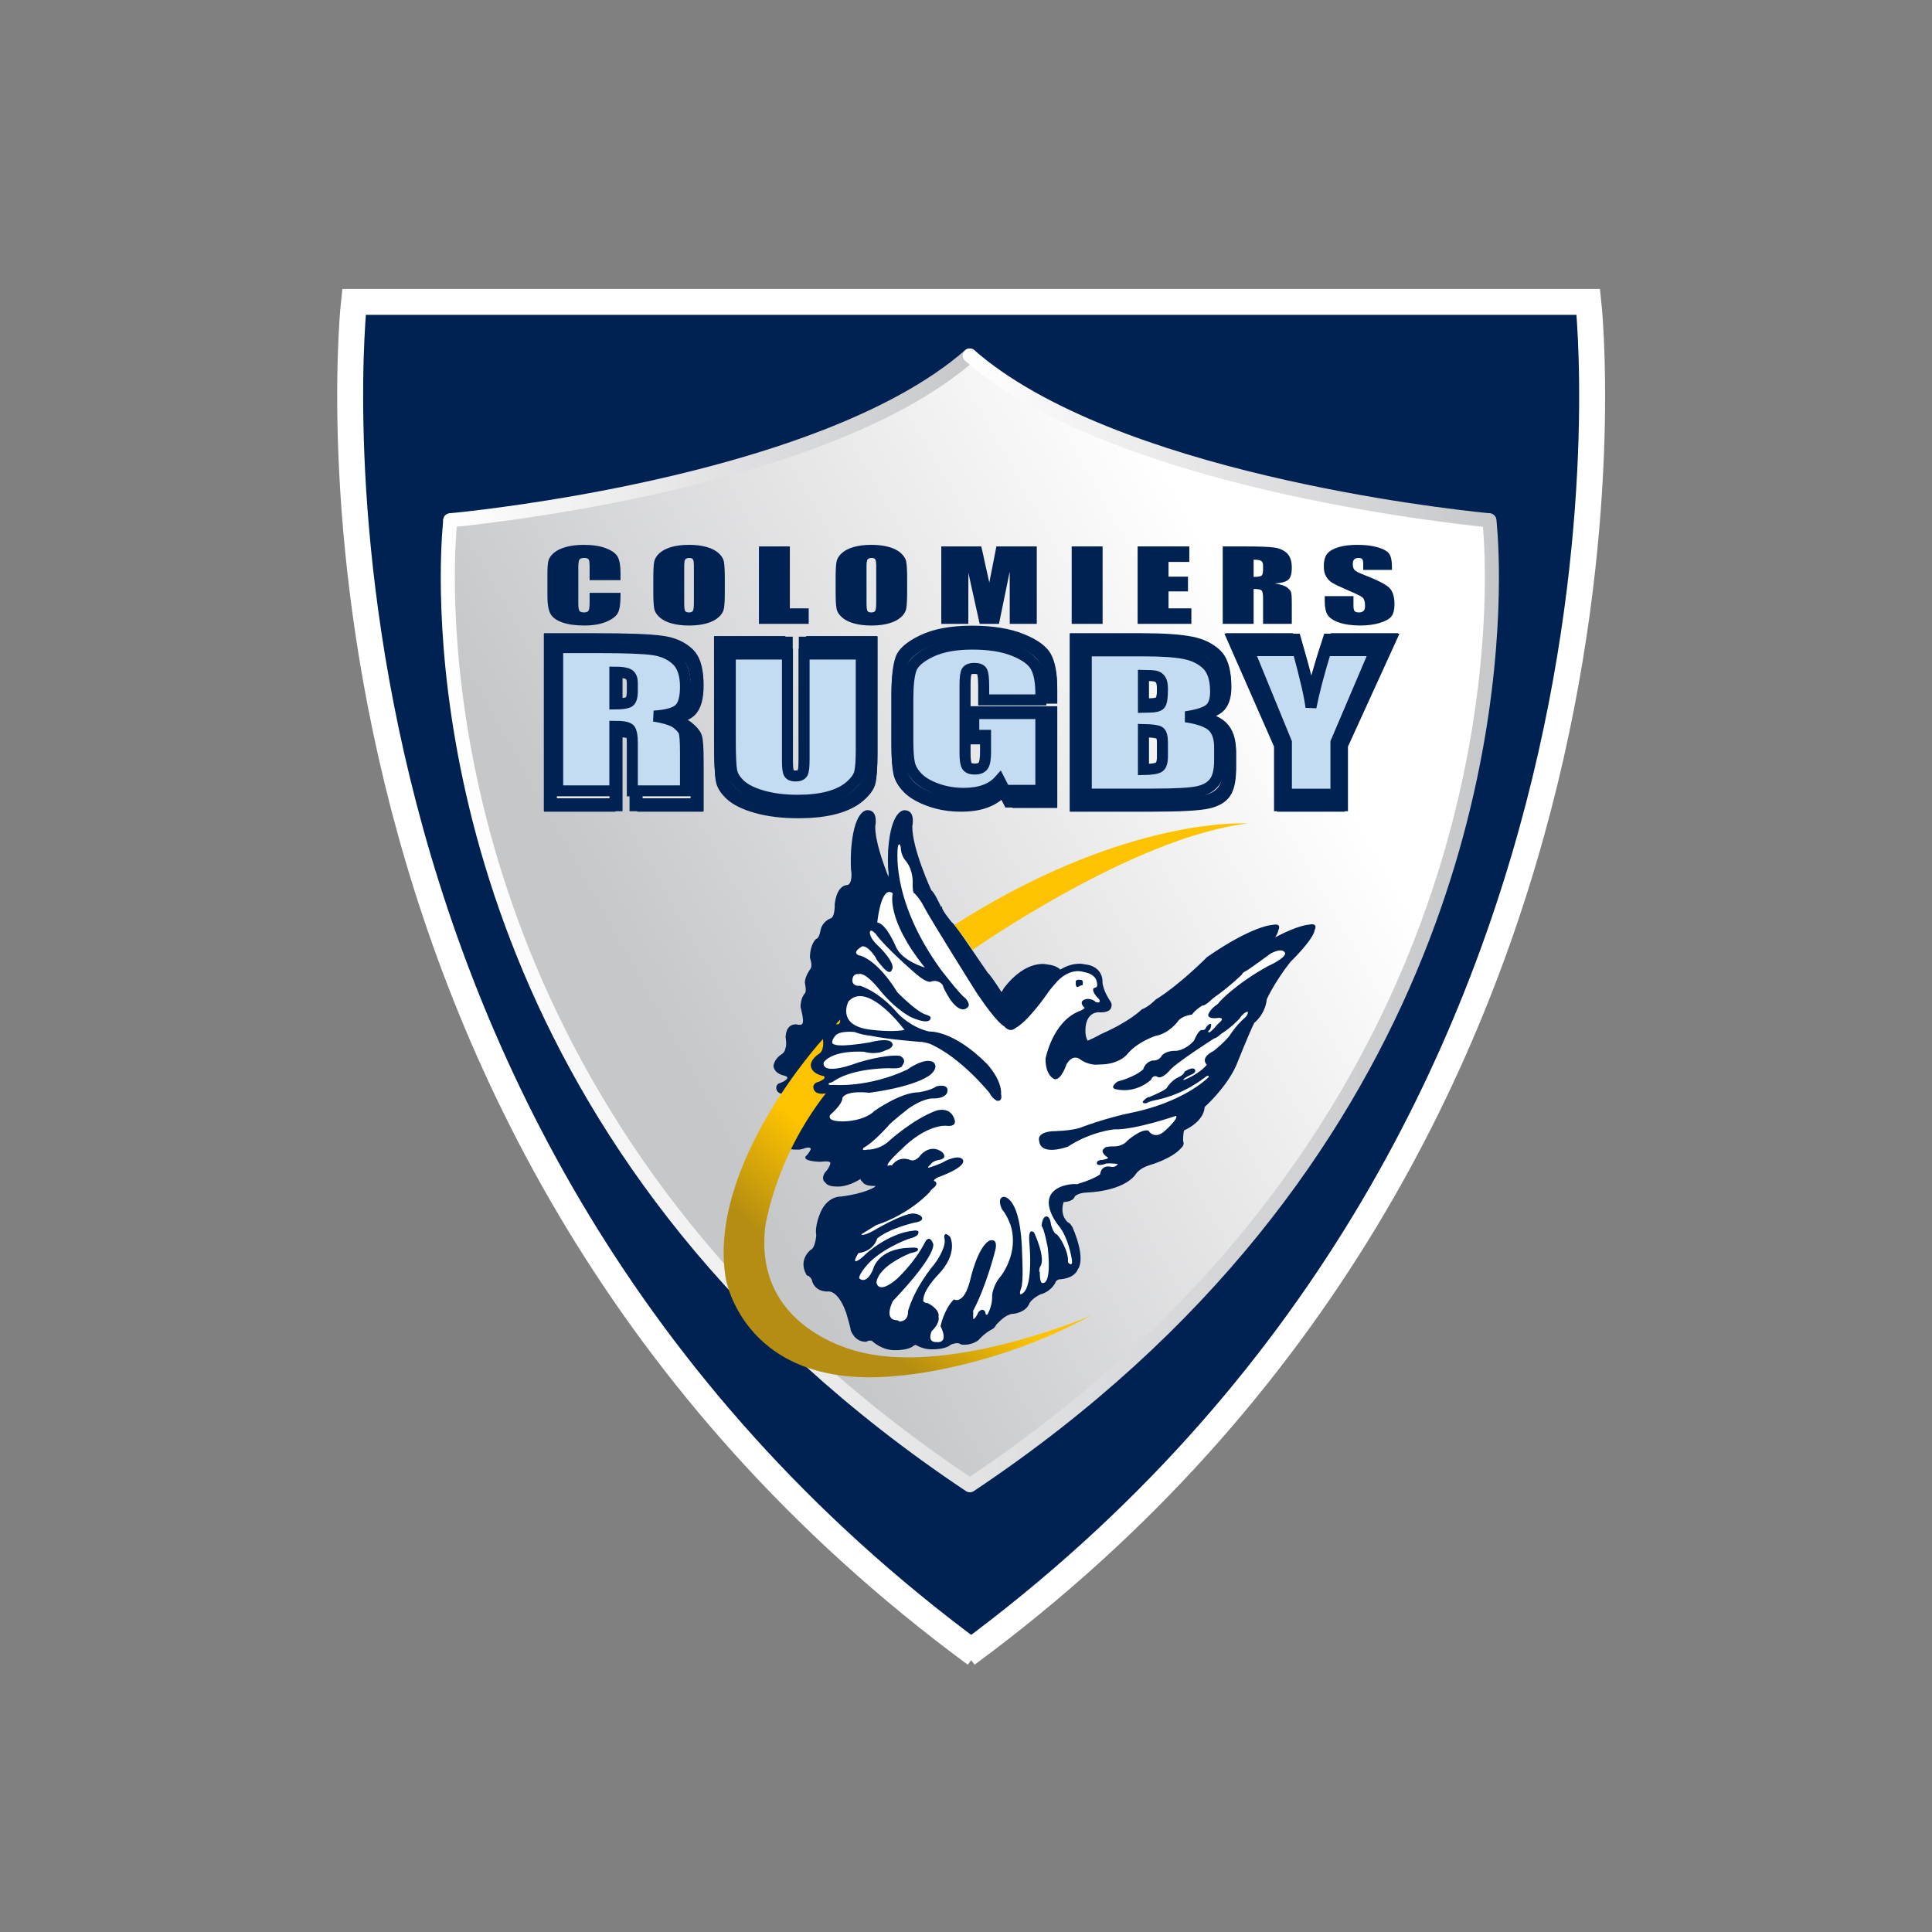 <svg width="160" height="160" viewBox="0 0 160 160" fill="none" xmlns="http://www.w3.org/2000/svg">
<rect x="0" y="0" width="160" height="160" fill="#808080" stroke="none"/>
<g clip-path="url(#clip0_10866_121882)">
<path d="M80.785 137C21.737 93.472 29.316 25 29.316 25H131.538C131.538 25 139.12 93.472 80.071 137" fill="#002253"/>
<path d="M80.785 137C21.737 93.472 29.316 25 29.316 25H131.538C131.538 25 139.12 93.472 80.071 137" stroke="white" stroke-width="2.149"/>
<path d="M79.755 29.966C63.831 41.062 42.661 42.424 42.661 42.424C36.835 43.008 37.417 43.982 37.417 43.982C36.058 97.122 79.755 122.623 79.755 122.623C80.725 123.012 81.697 121.845 81.697 121.845C126.947 90.309 123.257 46.901 123.257 46.901C124.036 42.618 122.287 43.008 122.287 43.008C95.876 40.866 82.863 31.522 82.863 31.522C81.113 30.121 80.345 29.84 80.01 29.84C79.787 29.84 79.755 29.966 79.755 29.966Z" fill="url(#paint0_linear_10866_121882)"/>
<path d="M36.715 43.039C36.712 43.06 36.502 44.796 36.502 47.825C36.502 54.264 37.449 66.554 43.361 80.554C49.27 94.545 60.151 110.243 79.969 123.469C80.026 123.511 80.088 123.544 80.155 123.563C80.16 123.564 80.167 123.566 80.172 123.568C80.173 123.568 80.176 123.569 80.177 123.569C80.181 123.569 80.185 123.57 80.189 123.572C80.191 123.572 80.195 123.573 80.197 123.573C80.198 123.574 80.201 123.574 80.203 123.574C80.21 123.577 80.22 123.578 80.228 123.579C80.229 123.579 80.231 123.581 80.233 123.581C80.238 123.581 80.241 123.581 80.246 123.581C80.247 123.581 80.25 123.582 80.251 123.582C80.255 123.582 80.26 123.583 80.263 123.583C80.266 123.583 80.268 123.583 80.271 123.584C80.275 123.584 80.279 123.584 80.283 123.584C80.285 123.584 80.288 123.586 80.291 123.586C80.295 123.586 80.299 123.586 80.3 123.586C80.307 123.586 80.311 123.586 80.317 123.586C80.319 123.586 80.319 123.586 80.32 123.586C80.321 123.586 80.321 123.586 80.321 123.586C80.328 123.586 80.333 123.586 80.338 123.586C80.342 123.586 80.345 123.586 80.346 123.586C80.35 123.586 80.354 123.584 80.358 123.584C80.361 123.584 80.363 123.584 80.367 123.584C80.37 123.583 80.374 123.583 80.376 123.583C80.38 123.583 80.383 123.582 80.386 123.582C80.39 123.582 80.392 123.581 80.396 123.581C80.4 123.581 80.403 123.581 80.404 123.581C80.411 123.579 80.418 123.578 80.423 123.578V123.577C80.515 123.56 80.602 123.521 80.679 123.463C100.492 110.239 111.369 94.546 117.274 80.557C123.188 66.559 124.135 54.271 124.135 47.826C124.135 44.798 123.926 43.06 123.924 43.039C123.887 42.743 123.636 42.526 123.345 42.526C123.32 42.526 123.298 42.527 123.274 42.53C122.955 42.569 122.728 42.86 122.766 43.18L122.775 43.252C122.811 43.603 122.969 45.224 122.969 47.826C122.969 54.158 122.037 66.29 116.203 80.101C110.397 93.839 99.757 109.241 80.32 122.298C60.882 109.24 50.239 93.836 44.434 80.097C38.6 66.286 37.667 54.152 37.667 47.825C37.667 46.337 37.72 45.171 37.771 44.379C37.796 43.984 37.823 43.681 37.84 43.479C37.849 43.377 37.857 43.302 37.862 43.252L37.87 43.18C37.91 42.86 37.681 42.569 37.362 42.53C37.339 42.527 37.316 42.526 37.293 42.526C37.003 42.526 36.749 42.743 36.715 43.039Z" fill="url(#paint1_linear_10866_121882)"/>
<path d="M79.924 29.003C76.881 31.663 72.685 33.86 68.104 35.636C61.234 38.3 53.506 40.021 47.505 41.074C44.503 41.599 41.932 41.957 40.113 42.184C39.203 42.299 38.483 42.378 37.989 42.431C37.743 42.456 37.553 42.475 37.425 42.487C37.298 42.499 37.234 42.506 37.234 42.506C36.913 42.535 36.677 42.818 36.704 43.14C36.732 43.46 37.016 43.698 37.337 43.669C37.353 43.666 45.005 42.984 54.239 40.928C58.855 39.9 63.868 38.531 68.526 36.725C73.182 34.919 77.487 32.68 80.69 29.884C80.931 29.67 80.958 29.302 80.746 29.06C80.632 28.927 80.468 28.859 80.305 28.859C80.169 28.859 80.033 28.907 79.924 29.003Z" fill="url(#paint2_linear_10866_121882)"/>
<path d="M79.872 29.06C79.662 29.302 79.688 29.671 79.929 29.884C83.133 32.681 87.437 34.919 92.094 36.725C106.058 42.136 123.254 43.665 123.281 43.669C123.601 43.698 123.884 43.46 123.914 43.14C123.942 42.818 123.704 42.535 123.386 42.506C123.385 42.506 123.269 42.495 123.046 42.473C121.361 42.305 113.639 41.463 104.9 39.39C96.16 37.326 86.399 34 80.695 29.003C80.584 28.907 80.448 28.859 80.312 28.859C80.15 28.859 79.989 28.927 79.872 29.06Z" fill="url(#paint3_linear_10866_121882)"/>
<path d="M115.274 47.196H112.897V46.721C112.897 46.499 112.866 46.358 112.806 46.297C112.745 46.236 112.643 46.206 112.501 46.206C112.345 46.206 112.228 46.247 112.151 46.329C112.072 46.41 112.033 46.536 112.033 46.701C112.033 46.916 112.076 47.077 112.163 47.185C112.249 47.294 112.489 47.424 112.888 47.578C114.025 48.019 114.744 48.38 115.04 48.661C115.336 48.944 115.485 49.399 115.485 50.029C115.485 50.484 115.402 50.822 115.238 51.038C115.074 51.254 114.755 51.436 114.285 51.583C113.815 51.73 113.266 51.802 112.643 51.802C111.957 51.802 111.371 51.719 110.885 51.549C110.401 51.38 110.085 51.164 109.935 50.903C109.783 50.642 109.709 50.271 109.709 49.79V49.369H112.088V50.151C112.088 50.391 112.122 50.547 112.188 50.614C112.256 50.684 112.375 50.718 112.544 50.718C112.715 50.718 112.842 50.675 112.924 50.587C113.01 50.5 113.049 50.371 113.049 50.199C113.049 49.822 112.971 49.575 112.813 49.458C112.652 49.341 112.252 49.147 111.615 48.877C110.978 48.601 110.557 48.403 110.351 48.277C110.143 48.154 109.972 47.983 109.836 47.764C109.703 47.545 109.633 47.265 109.633 46.924C109.633 46.432 109.728 46.074 109.923 45.847C110.113 45.618 110.426 45.441 110.856 45.313C111.287 45.185 111.806 45.121 112.414 45.121C113.08 45.121 113.646 45.192 114.115 45.331C114.584 45.471 114.895 45.648 115.045 45.86C115.197 46.073 115.274 46.433 115.274 46.943V47.196ZM103.819 46.351V47.777C104.108 47.777 104.312 47.751 104.428 47.699C104.544 47.648 104.601 47.481 104.601 47.199V46.846C104.601 46.643 104.545 46.51 104.434 46.447C104.322 46.383 104.118 46.351 103.819 46.351ZM101.261 45.253H103.075C104.283 45.253 105.101 45.284 105.529 45.344C105.957 45.405 106.305 45.56 106.576 45.81C106.844 46.059 106.981 46.457 106.981 47.005C106.981 47.504 106.885 47.839 106.693 48.011C106.503 48.182 106.127 48.285 105.568 48.319C106.075 48.401 106.416 48.511 106.589 48.648C106.766 48.785 106.873 48.911 106.915 49.027C106.959 49.142 106.981 49.458 106.981 49.975V51.666H104.601V49.535C104.601 49.192 104.561 48.981 104.477 48.898C104.393 48.817 104.173 48.775 103.819 48.775V51.666H101.261V45.253ZM94.212 45.253H98.495V46.538H96.772V47.755H98.384V48.976H96.772V50.382H98.664V51.666H94.212V45.253ZM91.314 51.666H88.753V45.253H91.314V51.666ZM85.862 45.253V51.666H83.623L83.619 47.337L82.731 51.666H81.132L80.196 47.433L80.19 51.666H77.953V45.253H81.263C81.359 45.64 81.46 46.095 81.567 46.619L81.931 48.248L82.516 45.253H85.862ZM72.564 46.903C72.564 46.606 72.539 46.415 72.489 46.33C72.439 46.248 72.333 46.206 72.177 46.206C72.043 46.206 71.94 46.241 71.87 46.308C71.8 46.374 71.761 46.573 71.761 46.903V49.899C71.761 50.27 71.787 50.501 71.833 50.587C71.879 50.675 71.989 50.719 72.159 50.719C72.332 50.719 72.443 50.667 72.493 50.568C72.54 50.468 72.564 50.229 72.564 49.851V46.903ZM75.125 49.01C75.125 49.655 75.1 50.111 75.055 50.379C75.009 50.647 74.862 50.892 74.617 51.113C74.371 51.335 74.04 51.505 73.623 51.624C73.206 51.743 72.72 51.803 72.164 51.803C71.639 51.803 71.163 51.747 70.746 51.635C70.325 51.521 69.988 51.354 69.732 51.129C69.478 50.905 69.324 50.66 69.277 50.397C69.228 50.133 69.203 49.67 69.203 49.01V47.913C69.203 47.269 69.225 46.812 69.274 46.546C69.319 46.276 69.466 46.032 69.711 45.81C69.955 45.589 70.288 45.418 70.704 45.299C71.121 45.181 71.61 45.121 72.164 45.121C72.692 45.121 73.163 45.178 73.585 45.29C74.004 45.402 74.341 45.57 74.596 45.794C74.851 46.019 75.002 46.263 75.051 46.527C75.1 46.791 75.125 47.253 75.125 47.913V49.01ZM65.412 45.253V50.382H66.974V51.666H62.851V45.253H65.412ZM57.466 46.903C57.466 46.606 57.44 46.415 57.388 46.33C57.339 46.248 57.235 46.206 57.078 46.206C56.943 46.206 56.842 46.241 56.77 46.308C56.699 46.374 56.663 46.573 56.663 46.903V49.899C56.663 50.27 56.687 50.501 56.733 50.587C56.781 50.675 56.888 50.719 57.058 50.719C57.233 50.719 57.345 50.667 57.394 50.568C57.442 50.468 57.466 50.229 57.466 49.851V46.903ZM60.025 49.01C60.025 49.655 60.002 50.111 59.956 50.379C59.908 50.647 59.763 50.892 59.518 51.113C59.271 51.335 58.941 51.505 58.525 51.624C58.105 51.743 57.619 51.803 57.063 51.803C56.537 51.803 56.064 51.747 55.646 51.635C55.226 51.521 54.888 51.354 54.632 51.129C54.378 50.905 54.225 50.66 54.178 50.397C54.129 50.133 54.104 49.67 54.104 49.01V47.913C54.104 47.269 54.127 46.812 54.174 46.546C54.22 46.276 54.366 46.032 54.612 45.81C54.858 45.589 55.188 45.418 55.607 45.299C56.023 45.181 56.51 45.121 57.063 45.121C57.59 45.121 58.064 45.178 58.484 45.29C58.904 45.402 59.24 45.57 59.497 45.794C59.751 46.019 59.903 46.263 59.952 46.527C60.001 46.791 60.025 47.253 60.025 47.913V49.01ZM51.388 48.049H48.829V46.933C48.829 46.61 48.801 46.408 48.747 46.327C48.691 46.247 48.57 46.206 48.384 46.206C48.171 46.206 48.036 46.256 47.978 46.354C47.923 46.452 47.894 46.661 47.894 46.987V49.966C47.894 50.277 47.923 50.481 47.978 50.576C48.036 50.671 48.165 50.718 48.365 50.718C48.555 50.718 48.681 50.671 48.742 50.574C48.8 50.479 48.829 50.256 48.829 49.904V49.097H51.388V49.348C51.388 50.011 51.316 50.482 51.172 50.759C51.028 51.038 50.709 51.279 50.217 51.489C49.725 51.698 49.118 51.802 48.394 51.802C47.644 51.802 47.027 51.715 46.539 51.537C46.052 51.361 45.73 51.116 45.572 50.803C45.413 50.49 45.335 50.019 45.335 49.392V47.517C45.335 47.056 45.359 46.709 45.407 46.478C45.457 46.247 45.601 46.025 45.842 45.81C46.084 45.596 46.418 45.428 46.846 45.306C47.276 45.183 47.767 45.121 48.323 45.121C49.075 45.121 49.699 45.216 50.19 45.406C50.681 45.596 51.003 45.834 51.157 46.116C51.31 46.4 51.388 46.841 51.388 47.44V48.049Z" fill="#002253"/>
<path d="M80.497 51.816C78.738 51.816 77.304 52.082 76.195 52.616C75.086 53.148 74.416 53.733 74.182 54.372C73.948 55.011 73.827 56.038 73.827 57.451V61.842C73.827 62.858 73.884 63.623 73.995 64.131C74.107 64.64 74.393 65.128 74.843 65.592C75.292 66.054 75.952 66.442 76.817 66.756C77.684 67.069 78.608 67.22 79.599 67.22C80.433 67.22 81.158 67.11 81.77 66.885C82.384 66.659 82.896 66.314 83.3 65.858L83.843 66.914H87.553V58.99H80.636V61.24H81.849V62.977C81.849 63.662 81.767 64.123 81.612 64.358C81.455 64.595 81.161 64.713 80.724 64.713C80.326 64.713 80.06 64.606 79.925 64.398C79.793 64.188 79.728 63.759 79.728 63.095V56C79.728 55.246 79.793 54.781 79.925 54.599C80.056 54.417 80.309 54.323 80.675 54.323C81.102 54.323 81.372 54.434 81.484 54.648C81.596 54.861 81.652 55.391 81.652 56.237V57.579H87.553V56.938C87.553 55.726 87.377 54.801 87.03 54.165C86.685 53.529 85.94 52.98 84.8 52.517C83.658 52.053 82.227 51.816 80.497 51.816ZM45.062 52.438V67.22H50.963V60.559C51.78 60.559 52.289 60.657 52.483 60.845C52.674 61.033 52.769 61.524 52.769 62.316V67.22H58.245V63.322C58.245 62.129 58.196 61.407 58.097 61.141C58.001 60.876 57.75 60.58 57.347 60.263C56.947 59.946 56.16 59.703 54.989 59.513C56.28 59.435 57.153 59.19 57.594 58.793C58.032 58.398 58.245 57.624 58.245 56.474C58.245 55.215 57.941 54.298 57.318 53.721C56.696 53.145 55.886 52.795 54.9 52.655C53.913 52.515 52.033 52.438 49.246 52.438H45.062ZM88.599 52.438V67.22H95.437C97.814 67.22 99.385 67.129 100.154 66.954C100.92 66.778 101.482 66.457 101.832 65.977C102.183 65.496 102.365 64.754 102.365 63.756V62.385C102.365 61.424 102.123 60.708 101.634 60.243C101.151 59.777 100.224 59.447 98.862 59.247C100.085 59.065 100.904 58.799 101.319 58.457C101.736 58.118 101.95 57.516 101.95 56.651C101.95 55.372 101.651 54.444 101.062 53.869C100.473 53.294 99.693 52.913 98.733 52.724C97.772 52.535 96.363 52.438 94.5 52.438H88.599ZM101.496 52.438L105.759 61.872V67.22H111.374V61.872L115.795 52.438H110.219C109.44 54.746 108.875 56.694 108.532 58.27C108.42 57.27 107.936 55.324 107.072 52.438H101.496ZM59.143 52.675V61.418C59.143 63.085 59.188 64.185 59.282 64.704C59.375 65.225 59.686 65.715 60.199 66.184C60.715 66.653 61.489 67.037 62.528 67.329C63.566 67.62 64.761 67.763 66.12 67.763C67.345 67.763 68.415 67.644 69.317 67.398C70.22 67.151 70.945 66.791 71.498 66.312C72.05 65.836 72.382 65.364 72.495 64.911C72.607 64.458 72.662 63.671 72.662 62.553V52.675H66.761V63.559C66.761 64.294 66.702 64.763 66.594 64.96C66.484 65.16 66.242 65.256 65.863 65.256C65.532 65.256 65.312 65.169 65.202 64.99C65.093 64.81 65.044 64.402 65.044 63.756V52.675H59.143ZM50.963 54.974C51.65 54.974 52.114 55.044 52.374 55.191C52.63 55.338 52.769 55.64 52.769 56.109V56.928C52.769 57.579 52.632 57.964 52.364 58.082C52.097 58.2 51.631 58.26 50.963 58.26V54.974ZM94.5 54.974C95.114 54.982 95.527 55.004 95.743 55.053C95.954 55.102 96.133 55.222 96.266 55.408C96.398 55.594 96.464 55.913 96.464 56.375C96.464 57.252 96.379 57.786 96.217 57.974C96.056 58.159 95.689 58.25 95.102 58.25C94.959 58.25 94.757 58.253 94.5 58.26V54.974ZM94.5 60.559C95.391 60.578 95.939 60.654 96.148 60.786C96.358 60.921 96.464 61.307 96.464 61.941V63.312C96.464 63.909 96.352 64.285 96.118 64.437C95.886 64.59 95.345 64.677 94.5 64.694V60.559Z" fill="#002253"/>
<path d="M115.056 53.022L111.091 61.713V66.642H106.051V61.713L102.232 53.022H107.233C108.008 55.681 108.446 57.471 108.547 58.391C108.854 56.939 109.357 55.149 110.057 53.022H115.056ZM94.578 60.504V64.311C95.357 64.295 95.851 64.217 96.065 64.076C96.28 63.936 96.385 63.591 96.385 63.042V61.773C96.385 61.19 96.29 60.837 96.098 60.713C95.903 60.591 95.4 60.521 94.578 60.504ZM94.578 55.352V58.382C94.814 58.375 94.998 58.373 95.129 58.373C95.671 58.373 96.014 58.287 96.161 58.115C96.313 57.944 96.385 57.457 96.385 56.649C96.385 56.222 96.326 55.922 96.202 55.752C96.082 55.581 95.921 55.474 95.727 55.428C95.527 55.384 95.144 55.358 94.578 55.352ZM89.144 53.022H94.578C96.296 53.022 97.596 53.109 98.482 53.282C99.366 53.458 100.079 53.808 100.623 54.338C101.166 54.869 101.439 55.722 101.439 56.901C101.439 57.698 101.246 58.253 100.863 58.567C100.479 58.881 99.723 59.123 98.595 59.292C99.851 59.476 100.702 59.784 101.15 60.213C101.597 60.641 101.822 61.298 101.822 62.185V63.446C101.822 64.366 101.661 65.047 101.335 65.49C101.014 65.933 100.496 66.237 99.79 66.399C99.082 66.562 97.634 66.642 95.444 66.642H89.144V53.022ZM87.017 57.731H81.579V56.492C81.579 55.714 81.527 55.224 81.422 55.028C81.318 54.832 81.069 54.734 80.678 54.734C80.338 54.734 80.109 54.819 79.987 54.986C79.865 55.155 79.804 55.586 79.804 56.28V62.811C79.804 63.423 79.866 63.823 79.987 64.017C80.11 64.21 80.353 64.308 80.72 64.308C81.123 64.308 81.393 64.197 81.538 63.98C81.682 63.764 81.755 63.339 81.755 62.709V61.102H80.637V59.031H87.017V66.336H83.593L83.09 65.36C82.719 65.781 82.251 66.097 81.686 66.304C81.12 66.513 80.453 66.617 79.686 66.617C78.773 66.617 77.915 66.474 77.117 66.185C76.32 65.896 75.713 65.537 75.299 65.112C74.885 64.685 74.626 64.238 74.523 63.769C74.419 63.3 74.367 62.598 74.367 61.661V57.615C74.367 56.314 74.476 55.369 74.691 54.78C74.907 54.191 75.525 53.65 76.546 53.16C77.569 52.669 78.89 52.424 80.511 52.424C82.105 52.424 83.429 52.638 84.481 53.064C85.531 53.49 86.217 53.999 86.535 54.585C86.856 55.171 87.017 56.024 87.017 57.141V57.731ZM72.13 53.271V62.37C72.13 63.401 72.078 64.126 71.973 64.545C71.871 64.962 71.564 65.391 71.055 65.831C70.546 66.272 69.877 66.604 69.045 66.831C68.212 67.058 67.231 67.172 66.103 67.172C64.851 67.172 63.748 67.039 62.792 66.768C61.835 66.5 61.118 66.15 60.642 65.717C60.17 65.285 59.89 64.83 59.804 64.351C59.717 63.871 59.675 62.864 59.675 61.326V53.271H65.11V63.474C65.11 64.07 65.16 64.448 65.26 64.613C65.362 64.78 65.564 64.863 65.869 64.863C66.218 64.863 66.442 64.772 66.544 64.588C66.644 64.406 66.694 63.977 66.694 63.298V53.271H72.13ZM51.015 55.351V58.381C51.63 58.381 52.061 58.326 52.306 58.216C52.554 58.106 52.678 57.753 52.678 57.152V56.404C52.678 55.972 52.558 55.688 52.321 55.553C52.082 55.419 51.647 55.351 51.015 55.351ZM45.579 53.021H49.431C52 53.021 53.739 53.086 54.647 53.217C55.556 53.345 56.297 53.673 56.87 54.204C57.444 54.735 57.731 55.58 57.731 56.74C57.731 57.801 57.527 58.513 57.123 58.877C56.717 59.243 55.919 59.462 54.73 59.534C55.809 59.709 56.533 59.941 56.903 60.232C57.273 60.524 57.505 60.792 57.595 61.037C57.686 61.28 57.731 61.952 57.731 63.05V66.641H52.678V62.118C52.678 61.388 52.589 60.937 52.412 60.764C52.234 60.59 51.769 60.504 51.015 60.504V66.641H45.579V53.021Z" fill="white"/>
<path d="M115.056 53.022L111.091 61.713V66.642H106.051V61.713L102.232 53.022H107.233C108.008 55.681 108.446 57.471 108.547 58.391C108.854 56.939 109.357 55.149 110.057 53.022H115.056ZM94.578 60.504V64.311C95.357 64.295 95.851 64.217 96.065 64.076C96.28 63.936 96.385 63.591 96.385 63.042V61.773C96.385 61.19 96.29 60.837 96.098 60.713C95.903 60.591 95.4 60.521 94.578 60.504ZM94.578 55.352V58.382C94.814 58.375 94.998 58.373 95.129 58.373C95.671 58.373 96.014 58.287 96.161 58.115C96.313 57.944 96.385 57.457 96.385 56.649C96.385 56.222 96.326 55.922 96.202 55.752C96.082 55.581 95.921 55.474 95.727 55.428C95.527 55.384 95.144 55.358 94.578 55.352ZM89.144 53.022H94.578C96.296 53.022 97.596 53.109 98.482 53.282C99.366 53.458 100.079 53.808 100.623 54.338C101.166 54.869 101.439 55.722 101.439 56.901C101.439 57.698 101.246 58.253 100.863 58.567C100.479 58.881 99.723 59.123 98.595 59.292C99.851 59.476 100.702 59.784 101.15 60.213C101.597 60.641 101.822 61.298 101.822 62.185V63.446C101.822 64.366 101.661 65.047 101.335 65.49C101.014 65.933 100.496 66.237 99.79 66.399C99.082 66.562 97.634 66.642 95.444 66.642H89.144V53.022ZM87.017 57.731H81.579V56.492C81.579 55.714 81.527 55.224 81.422 55.028C81.318 54.832 81.069 54.734 80.678 54.734C80.338 54.734 80.109 54.819 79.987 54.986C79.865 55.155 79.804 55.586 79.804 56.28V62.811C79.804 63.423 79.866 63.823 79.987 64.017C80.11 64.21 80.353 64.308 80.72 64.308C81.123 64.308 81.393 64.197 81.538 63.98C81.682 63.764 81.755 63.339 81.755 62.709V61.102H80.637V59.031H87.017V66.336H83.593L83.09 65.36C82.719 65.781 82.251 66.097 81.686 66.304C81.12 66.513 80.453 66.617 79.686 66.617C78.773 66.617 77.915 66.474 77.117 66.185C76.32 65.896 75.713 65.537 75.299 65.112C74.885 64.685 74.626 64.238 74.523 63.769C74.419 63.3 74.367 62.598 74.367 61.661V57.615C74.367 56.314 74.476 55.369 74.691 54.78C74.907 54.191 75.525 53.65 76.546 53.16C77.569 52.669 78.89 52.424 80.511 52.424C82.105 52.424 83.429 52.638 84.481 53.064C85.531 53.49 86.217 53.999 86.535 54.585C86.856 55.171 87.017 56.024 87.017 57.141V57.731ZM72.13 53.271V62.37C72.13 63.401 72.078 64.126 71.973 64.545C71.871 64.962 71.564 65.391 71.055 65.831C70.546 66.272 69.877 66.604 69.045 66.831C68.212 67.058 67.231 67.172 66.103 67.172C64.851 67.172 63.748 67.039 62.792 66.768C61.835 66.5 61.118 66.15 60.642 65.717C60.17 65.285 59.89 64.83 59.804 64.351C59.717 63.871 59.675 62.864 59.675 61.326V53.271H65.11V63.474C65.11 64.07 65.16 64.448 65.26 64.613C65.362 64.78 65.564 64.863 65.869 64.863C66.218 64.863 66.442 64.772 66.544 64.588C66.644 64.406 66.694 63.977 66.694 63.299V53.271H72.13ZM51.015 55.351V58.381C51.63 58.381 52.061 58.326 52.306 58.216C52.554 58.106 52.678 57.753 52.678 57.152V56.404C52.678 55.972 52.558 55.688 52.321 55.553C52.082 55.419 51.647 55.351 51.015 55.351ZM45.579 53.021H49.431C52 53.021 53.739 53.086 54.647 53.217C55.556 53.345 56.297 53.673 56.87 54.204C57.444 54.735 57.731 55.58 57.731 56.74C57.731 57.801 57.527 58.513 57.123 58.877C56.717 59.243 55.919 59.462 54.73 59.534C55.809 59.709 56.533 59.941 56.903 60.232C57.273 60.524 57.505 60.792 57.595 61.037C57.686 61.28 57.731 61.952 57.731 63.05V66.641H52.678V62.118C52.678 61.388 52.589 60.937 52.412 60.764C52.234 60.59 51.769 60.504 51.015 60.504V66.641H45.579V53.021Z" stroke="#002253" stroke-width="1.083"/>
<path d="M113.871 53.88L110.637 61.471V65.776H106.534V61.471L103.421 53.88H107.495C108.127 56.204 108.482 57.766 108.567 58.57C108.816 57.301 109.226 55.738 109.795 53.88H113.871ZM94.694 60.416V63.733C95.372 63.719 95.804 63.651 95.989 63.527C96.177 63.406 96.269 63.105 96.269 62.627V61.522C96.269 61.014 96.187 60.706 96.018 60.599C95.852 60.492 95.409 60.43 94.694 60.416ZM94.694 55.93V58.568C94.904 58.562 95.061 58.56 95.174 58.56C95.645 58.56 95.947 58.486 96.075 58.337C96.205 58.187 96.269 57.762 96.269 57.06C96.269 56.688 96.216 56.426 96.109 56.278C96.003 56.129 95.866 56.034 95.696 55.996C95.523 55.958 95.189 55.935 94.694 55.93ZM89.961 53.901H94.694C96.191 53.901 97.325 53.976 98.094 54.128C98.865 54.28 99.486 54.585 99.96 55.047C100.432 55.51 100.67 56.253 100.67 57.279C100.67 57.974 100.504 58.457 100.168 58.73C99.834 59.005 99.176 59.214 98.193 59.361C99.289 59.522 100.027 59.789 100.418 60.162C100.809 60.536 101.004 61.11 101.004 61.881V62.98C101.004 63.781 100.863 64.374 100.582 64.759C100.3 65.146 99.85 65.41 99.235 65.551C98.617 65.692 97.358 65.764 95.449 65.764H89.961V53.901ZM86.199 57.962H81.464V56.883C81.464 56.205 81.419 55.779 81.328 55.609C81.238 55.436 81.02 55.353 80.68 55.353C80.385 55.353 80.183 55.424 80.078 55.572C79.971 55.717 79.919 56.094 79.919 56.698V62.386C79.919 62.919 79.972 63.269 80.078 63.438C80.185 63.605 80.396 63.69 80.717 63.69C81.067 63.69 81.304 63.593 81.43 63.406C81.555 63.216 81.618 62.847 81.618 62.298V60.898H80.644V59.094H86.199V65.456H83.218L82.78 64.607C82.458 64.973 82.05 65.248 81.558 65.428C81.065 65.611 80.486 65.702 79.815 65.702C79.02 65.702 78.274 65.575 77.577 65.324C76.884 65.072 76.356 64.76 75.996 64.391C75.634 64.019 75.408 63.629 75.319 63.22C75.23 62.813 75.184 62.202 75.184 61.385V57.861C75.184 56.729 75.278 55.905 75.465 55.391C75.654 54.879 76.192 54.409 77.081 53.981C77.971 53.554 79.122 53.34 80.534 53.34C81.922 53.34 83.076 53.526 83.992 53.898C84.907 54.269 85.504 54.71 85.782 55.222C86.061 55.733 86.199 56.475 86.199 57.448V57.962ZM71.326 54.168V62.094C71.326 62.992 71.28 63.623 71.191 63.987C71.101 64.351 70.833 64.724 70.391 65.108C69.947 65.491 69.365 65.781 68.639 65.979C67.914 66.177 67.061 66.275 66.076 66.275C64.988 66.275 64.026 66.157 63.193 65.924C62.36 65.69 61.736 65.385 61.322 65.009C60.91 64.631 60.666 64.235 60.591 63.818C60.517 63.401 60.48 62.523 60.48 61.186V54.168H65.214V63.055C65.214 63.572 65.256 63.904 65.344 64.048C65.432 64.192 65.608 64.264 65.874 64.264C66.177 64.264 66.372 64.185 66.462 64.025C66.547 63.867 66.591 63.492 66.591 62.902V54.168H71.326ZM50.919 55.662V58.3C51.454 58.3 51.83 58.251 52.045 58.157C52.261 58.062 52.367 57.752 52.367 57.229V56.578C52.367 56.202 52.263 55.955 52.057 55.838C51.85 55.72 51.47 55.662 50.919 55.662ZM46.185 53.632H49.54C51.777 53.632 53.291 53.688 54.082 53.802C54.874 53.914 55.521 54.199 56.019 54.663C56.518 55.125 56.769 55.86 56.769 56.871C56.769 57.794 56.593 58.415 56.238 58.733C55.886 59.051 55.191 59.241 54.156 59.304C55.095 59.456 55.723 59.658 56.047 59.913C56.37 60.167 56.571 60.4 56.649 60.613C56.728 60.825 56.769 61.41 56.769 62.367V65.495H52.367V61.555C52.367 60.92 52.289 60.527 52.136 60.375C51.981 60.225 51.577 60.148 50.919 60.148V65.495H46.185V53.632Z" fill="#C4DCF1"/>
<path d="M113.871 53.88L110.637 61.471V65.776H106.534V61.471L103.421 53.88H107.495C108.127 56.204 108.482 57.766 108.567 58.57C108.816 57.301 109.226 55.738 109.795 53.88H113.871ZM94.694 60.416V63.733C95.372 63.719 95.804 63.651 95.989 63.527C96.177 63.406 96.269 63.105 96.269 62.627V61.522C96.269 61.014 96.187 60.706 96.018 60.599C95.852 60.492 95.409 60.43 94.694 60.416ZM94.694 55.93V58.568C94.904 58.562 95.061 58.56 95.174 58.56C95.645 58.56 95.947 58.486 96.075 58.337C96.205 58.187 96.269 57.762 96.269 57.06C96.269 56.688 96.216 56.426 96.109 56.278C96.003 56.129 95.866 56.034 95.696 55.996C95.523 55.958 95.189 55.935 94.694 55.93ZM89.961 53.901H94.694C96.191 53.901 97.325 53.976 98.094 54.128C98.865 54.28 99.486 54.585 99.96 55.047C100.432 55.51 100.67 56.253 100.67 57.279C100.67 57.974 100.504 58.457 100.168 58.73C99.834 59.005 99.176 59.215 98.193 59.361C99.289 59.522 100.027 59.789 100.418 60.162C100.809 60.536 101.004 61.11 101.004 61.881V62.98C101.004 63.781 100.863 64.374 100.582 64.759C100.3 65.146 99.85 65.41 99.235 65.551C98.617 65.692 97.358 65.764 95.449 65.764H89.961V53.901ZM86.199 57.962H81.464V56.883C81.464 56.205 81.419 55.779 81.328 55.609C81.238 55.436 81.02 55.353 80.68 55.353C80.385 55.353 80.183 55.424 80.078 55.572C79.971 55.717 79.919 56.094 79.919 56.698V62.386C79.919 62.919 79.972 63.269 80.078 63.438C80.185 63.605 80.396 63.69 80.717 63.69C81.067 63.69 81.304 63.593 81.43 63.406C81.555 63.216 81.618 62.847 81.618 62.298V60.898H80.644V59.094H86.199V65.456H83.218L82.78 64.607C82.458 64.973 82.05 65.248 81.558 65.428C81.065 65.611 80.486 65.702 79.815 65.702C79.02 65.702 78.274 65.575 77.577 65.324C76.884 65.072 76.356 64.76 75.996 64.391C75.634 64.019 75.408 63.629 75.319 63.22C75.23 62.813 75.184 62.202 75.184 61.385V57.861C75.184 56.729 75.278 55.905 75.465 55.391C75.654 54.879 76.192 54.409 77.081 53.981C77.971 53.554 79.122 53.34 80.534 53.34C81.922 53.34 83.076 53.526 83.992 53.898C84.907 54.269 85.504 54.71 85.782 55.222C86.061 55.733 86.199 56.475 86.199 57.448V57.962ZM71.326 54.168V62.094C71.326 62.992 71.28 63.623 71.191 63.987C71.101 64.351 70.833 64.724 70.391 65.108C69.947 65.491 69.365 65.781 68.639 65.979C67.914 66.177 67.061 66.275 66.076 66.275C64.988 66.275 64.026 66.157 63.193 65.924C62.36 65.69 61.736 65.385 61.322 65.009C60.91 64.631 60.666 64.235 60.591 63.818C60.517 63.401 60.48 62.523 60.48 61.186V54.168H65.214V63.055C65.214 63.572 65.256 63.904 65.344 64.048C65.432 64.192 65.608 64.264 65.874 64.264C66.177 64.264 66.372 64.185 66.462 64.025C66.547 63.867 66.591 63.492 66.591 62.902V54.168H71.326ZM50.919 55.662V58.3C51.454 58.3 51.83 58.251 52.045 58.157C52.261 58.062 52.367 57.752 52.367 57.229V56.578C52.367 56.202 52.263 55.955 52.057 55.838C51.85 55.72 51.47 55.662 50.919 55.662ZM46.185 53.632H49.54C51.777 53.632 53.291 53.688 54.082 53.802C54.874 53.914 55.521 54.199 56.019 54.663C56.518 55.125 56.769 55.86 56.769 56.871C56.769 57.794 56.593 58.415 56.238 58.733C55.886 59.051 55.191 59.241 54.156 59.304C55.095 59.456 55.723 59.658 56.047 59.913C56.37 60.167 56.571 60.4 56.649 60.613C56.728 60.825 56.769 61.41 56.769 62.367V65.495H52.367V61.555C52.367 60.92 52.289 60.527 52.136 60.375C51.981 60.225 51.577 60.148 50.919 60.148V65.495H46.185V53.632Z" stroke="#002253" stroke-width="0.911"/>
<path d="M71.824 67.092C71.601 67.099 70.701 67.326 70.482 70.427C70.482 70.427 70.412 71.796 70.511 72.272C70.511 72.272 70.59 73.201 70.166 73.299C70.166 73.299 69.324 73.228 69.13 74.868C69.13 74.868 69.168 76.029 68.745 76.072C68.745 76.072 68.123 76.304 67.956 77.009C67.956 77.009 67.872 77.716 67.571 77.769C67.571 77.769 67.07 78.207 67.077 79.328C67.077 79.328 67.319 79.962 67.117 80.236C67.117 80.236 66.662 80.835 66.653 81.38C66.653 81.38 66.829 82.138 66.643 82.278C66.643 82.278 66.298 82.634 66.298 83.393C66.298 83.393 66.606 84.533 66.466 84.735C66.466 84.735 66.449 84.958 65.972 84.834C65.972 84.834 65.461 84.763 65.212 85.239C65.212 85.239 65.098 85.402 65.055 85.87C65.055 85.87 65.185 86.512 65.035 86.857C65.035 86.857 65.007 87.157 64.68 87.341C64.68 87.341 64.174 87.652 64.058 88.229C64.058 88.229 64.004 88.793 64.818 89.048C64.818 89.048 65.407 89.145 65.143 89.373C65.143 89.373 65.019 89.561 64.472 89.738C64.472 89.738 64.159 89.924 64.344 90.331C64.344 90.331 64.555 90.735 65.242 90.567C65.242 90.567 65.833 90.554 65.666 90.942C65.666 90.942 65.437 91.262 65.242 91.357C65.242 91.357 64.515 91.961 64.541 92.561C64.541 92.561 64.589 93.114 65.143 93.212C65.143 93.212 65.626 93.335 65.607 93.547C65.607 93.547 65.538 93.795 65.212 93.972C65.212 93.972 64.756 94.286 64.739 94.603C64.739 94.603 64.655 95.266 66.189 95.205C66.189 95.205 66.448 95.182 66.712 95.067C66.712 95.067 67.257 94.934 67.117 95.235C67.117 95.235 66.953 95.579 66.732 95.748C66.732 95.748 66.52 96.001 67.067 96.113C67.067 96.113 67.59 96.245 68.074 96.202C68.074 96.202 68.818 96.095 68.765 96.35C68.765 96.35 68.711 96.694 68.331 97.09C68.331 97.09 67.921 97.632 68.37 97.948C68.37 97.948 68.488 98.273 69.317 98.264C69.317 98.264 70.133 98.352 71.251 97.642C71.277 97.735 71.34 97.823 71.449 97.899C71.449 97.899 71.57 98.224 72.396 98.215C72.396 98.215 72.463 98.214 72.505 98.215C72.482 98.236 72.46 98.259 72.455 98.294C72.455 98.294 71.701 98.83 69.653 99.093C69.653 99.093 68.413 98.999 67.837 100.692C67.837 100.692 67.467 101.653 67.6 102.28C67.6 102.28 67.532 103.373 67.127 103.514C67.127 103.514 66.1 104.293 66.762 105.527C66.762 105.527 66.766 105.648 66.959 105.665C66.959 105.665 67.239 105.85 67.275 106.158C67.275 106.158 67.498 106.967 68.548 106.958C68.548 106.958 69.38 106.748 70.077 108.724C70.077 108.724 70.469 110.03 70.452 110.165C70.452 110.165 70.786 111.191 71.775 111.112L71.883 111.043C71.883 111.043 72.066 110.992 72.209 111.043C72.209 111.043 73.018 111.864 74.182 111.813C74.182 111.813 75.231 111.836 75.662 111.448C75.662 111.448 75.721 111.413 75.82 111.379C75.823 111.38 75.828 111.377 75.83 111.379C76.18 111.577 76.68 111.77 77.261 111.744C77.261 111.744 78.298 111.757 78.731 111.369C78.731 111.369 78.946 111.25 79.264 111.231C79.264 111.231 79.526 111.251 79.57 111.339C79.57 111.339 80.281 111.505 81.011 111.004C81.011 111.004 81.502 110.421 82.136 110.096C82.136 110.096 82.368 110.009 82.501 109.711C82.501 109.711 83.114 109.024 83.547 108.892C83.547 108.892 83.684 108.801 84.011 108.793C84.011 108.793 84.973 108.681 85.264 107.915C85.264 107.915 85.467 107.527 86.181 107.185C86.181 107.185 86.931 107.049 87.395 106.247C87.395 106.247 87.41 106.038 87.711 105.951C87.711 105.951 88.947 105.941 89.27 105.103C89.27 105.103 89.975 104.354 88.836 101.669C88.836 101.669 88.624 101.27 88.471 101.254C88.471 101.254 87.716 100.719 88.086 99.547C88.086 99.547 88.865 99.542 89.004 99.093C89.004 99.093 89.218 98.788 90.02 98.758C90.02 98.758 92.972 98.702 94.046 97.258C94.046 97.258 94.302 96.772 95.211 96.488C95.211 96.488 97.052 95.982 97.845 95.047C97.845 95.047 98.125 94.815 97.984 94.505C97.984 94.505 97.959 93.863 98.072 93.607C98.072 93.607 99.682 92.948 99.769 91.672C99.769 91.672 101.524 90.116 102.365 88.268C102.365 88.268 103.506 85.411 103.875 84.706C103.875 84.706 104.776 84.03 104.911 82.752C104.911 82.752 105.521 81.377 106.865 79.663C106.865 79.663 108.776 77.816 108.878 77.009C108.878 77.009 109.211 76.406 108.404 76.575C108.404 76.575 107.545 76.597 105.611 77.621C105.749 77.397 105.847 77.192 105.868 77.029C105.868 77.029 106.201 76.428 105.394 76.594C105.394 76.594 103.779 76.623 99.977 79.249C99.977 79.249 97.688 81.57 95.704 82.782C95.704 82.782 95.131 83.387 94.559 83.591C94.559 83.591 93.62 84.57 91.175 85.643C91.175 85.643 90.704 85.917 90.079 86.186C89.956 85.988 89.876 85.71 89.892 85.328C89.892 85.328 89.816 83.929 90.938 83.828C90.938 83.828 91.98 83.956 92.043 83.354C92.043 83.354 92.142 83.17 91.895 82.831C91.895 82.831 91.368 82.067 91.303 81.361C91.303 81.361 91.369 80.666 90.819 80.236C90.819 80.236 90.481 79.915 89.823 79.861C89.823 79.861 88.972 79.595 87.81 80.295C87.795 80.282 87.785 80.267 87.77 80.255C87.77 80.255 87.431 79.936 86.774 79.88C86.774 79.88 85.05 79.343 83.152 81.814C83.152 81.814 83.061 81.969 82.945 82.16C82.486 81.45 81.972 80.693 81.81 80.571C81.81 80.571 80.89 79.244 80.705 78.963C80.705 78.963 79.018 76.433 78.84 76.397C78.84 76.397 78.055 75.459 78.021 75.174C77.983 74.887 77.952 75.144 77.952 75.144C77.952 75.144 77.347 73.814 77.133 73.743C77.133 73.743 75.519 70.247 75.554 68.424C75.554 68.424 75.846 67.137 74.952 67.102C74.952 67.102 73.802 66.878 73.551 70.417C73.551 70.417 73.493 71.787 73.59 72.263C73.59 72.263 73.594 72.427 73.58 72.618C73.108 71.431 72.462 69.591 72.485 68.424C72.485 68.424 72.768 67.127 71.873 67.092C71.873 67.092 71.856 67.091 71.824 67.092Z" fill="#002253"/>
<path d="M79.041 76.597C79.041 76.597 80.394 78.317 80.518 78.682C80.518 78.682 93.873 69.299 103.336 68.2C103.336 68.2 103.152 68.187 102.8 68.187C100.55 68.187 91.399 68.719 79.041 76.597ZM69.225 84.822C69.252 84.838 69.423 84.82 69.423 84.82C69.61 84.778 69.578 84.444 69.578 84.444C69.534 84.471 69.225 84.822 69.225 84.822ZM60.106 105.888C60.106 105.888 61.635 115.264 74.418 113.932C74.418 113.932 82.067 113.436 90.356 108.948C90.356 108.948 79.252 113.735 71.604 112.057C71.604 112.057 62.425 110.427 63.362 101.696C63.362 101.696 64.082 96.064 68.388 90.551C68.388 90.551 67.427 90.763 67.356 90.052C67.356 90.052 67.297 89.683 67.839 89.579C67.839 89.579 68.536 89.279 68.201 89.116C68.201 89.116 67.159 88.944 67.144 88.194C67.144 88.194 67.144 87.706 67.856 87.25C67.856 87.25 68.287 87.03 68.15 86.049C68.15 86.049 58.527 96.511 60.106 105.888Z" fill="url(#paint4_linear_10866_121882)"/>
<path d="M74.468 69.924C74.44 69.931 74.406 69.969 74.369 70.062C74.369 70.062 73.618 74.346 77.892 80.265C77.892 80.265 79.575 82.459 79.925 82.643C79.925 82.643 80.506 83.225 80.073 83.472C80.073 83.472 79.594 84.002 78.731 82.831C78.731 82.831 78.159 81.967 78.08 81.597C78.08 81.597 77.79 81.107 77.152 81.272C77.152 81.272 76.899 81.555 75.83 80.63C75.83 80.63 73.327 78.476 72.524 77.344C72.524 77.344 72.132 76.888 72.05 77.157C72.05 77.157 71.883 77.588 72.83 78.43C72.83 78.43 74.247 79.812 73.856 80.325C73.856 80.325 73.759 80.758 73.245 80.246C73.245 80.246 72.544 79.5 72.544 79.338C72.544 79.338 71.923 78.309 71.409 78.371C71.409 78.371 70.508 78.844 71.103 79.111C71.103 79.111 72.5 79.251 74.31 82.17C74.31 82.17 75.767 83.675 76.609 84.005C76.609 84.005 77.166 84.147 77.063 84.311C77.063 84.311 77.127 84.949 75.524 84.272C75.524 84.272 74.251 83.736 72.751 81.864C72.751 81.864 71.659 80.463 71.083 80.67C71.083 80.67 70.59 80.574 70.59 81.232C70.59 81.232 70.594 81.699 71.231 81.637C71.231 81.637 72.787 82.075 74.369 83.946C74.369 83.946 75.403 85.076 76.945 85.426C76.945 85.426 78.912 85.262 81.751 88.12C81.751 88.12 82.987 89.434 82.905 90.626C82.905 90.626 83.072 91.241 82.56 91.159C82.56 91.159 82.183 90.998 81.958 90.528C81.958 90.528 79.596 87.565 76.984 86.433C76.984 86.433 76.391 86.261 76.225 86.285C76.225 86.285 73.488 86.079 72.07 85.772C72.07 85.772 71.395 85.714 70.778 85.466C70.778 85.466 69.477 85.317 69.149 85.811C69.149 85.811 68.615 86.45 69.169 86.512C69.169 86.512 69.463 86.743 71.991 86.334C71.991 86.334 73.508 85.901 73.856 86.334C73.856 86.334 74.209 86.716 73.284 87.005C73.284 87.005 72.628 87.393 71.557 87.104C71.557 87.104 69.044 86.904 68.222 87.972C68.222 87.972 67.815 89.185 71.083 87.992C71.083 87.992 73.304 87.298 74.517 87.439C74.517 87.439 75.158 87.684 74.725 88.239C74.725 88.239 74.759 88.549 73.649 88.465C73.649 88.465 70.756 88.422 69.11 89.492C69.11 89.492 68.88 89.679 68.695 89.679C68.695 89.679 68.351 89.91 69.09 89.847C69.09 89.847 71.861 90.096 75.109 88.594C75.109 88.594 76.53 87.543 77.271 87.952C77.271 87.952 77.824 88.3 77.083 88.979C77.083 88.979 76.082 89.945 71.991 90.498C71.991 90.498 70.12 90.255 69.771 90.913C69.771 90.913 69.832 91.388 68.784 92.294C68.784 92.294 68.263 92.906 69.929 92.867C69.929 92.867 71.582 92.842 72.425 91.998C72.425 91.998 74.576 90.459 76.077 90.459C76.077 90.459 77.021 90.335 77.557 89.965C77.557 89.965 78.548 89.703 78.465 90.36C78.465 90.36 78.491 91.013 77.113 90.972C77.113 90.972 76.287 91.038 75.218 91.82C75.218 91.82 73.674 93.026 73.57 93.232C73.57 93.232 72.339 94.618 71.557 95.028C71.557 95.028 71.206 95.349 71.843 95.205C71.843 95.205 72.814 95.268 73.679 94.445C73.679 94.445 75.625 92.678 77.537 91.978C77.537 91.978 78.77 91.552 79.076 92.807C79.076 92.807 79.227 93.335 78.366 93.232C78.366 93.232 76.755 93.054 74.596 95.235C74.596 95.235 73.22 96.488 73.55 96.547C73.55 96.547 73.776 96.446 73.856 96.528C73.856 96.528 74.377 95.663 75.406 96.073C75.406 96.073 75.793 96.254 76.225 95.679C76.225 95.679 77.022 94.672 78.03 95.412C78.03 95.412 78.544 95.91 77.803 96.054C77.803 96.054 77.271 96.11 77.063 96.439C77.063 96.439 76.654 96.769 76.984 96.685C76.984 96.685 77.948 96.381 78.277 96.153C78.277 96.153 79.347 95.605 79.698 95.995C79.698 95.995 80.381 96.508 77.645 97.514C77.645 97.514 77.131 97.776 77.458 97.84C77.458 97.84 77.743 98.062 77.29 98.392C77.29 98.392 77.024 98.604 77.004 98.708C77.004 98.708 75.419 100.514 72.564 101.461C72.564 101.461 71.803 101.935 71.33 102.221C71.33 102.221 71.373 102.427 72.277 101.955C72.277 101.955 74.748 100.476 75.652 100.494C75.652 100.494 76.373 100.556 76.373 100.929C76.373 100.929 76.37 101.171 75.731 101.254C75.731 101.254 73.648 101.723 72.642 102.567C72.642 102.567 72.421 103.594 71.083 103.78C71.083 103.78 70.608 104.543 70.916 104.441C70.916 104.441 71.151 104.404 71.725 103.83C71.725 103.83 73.573 102.121 75.672 101.915C75.672 101.915 76.202 101.826 76.037 102.152C76.037 102.152 76.104 102.388 75.198 102.616C75.198 102.616 72.748 103.493 71.597 105.014C71.597 105.014 70.942 105.84 71.231 105.922C71.231 105.922 71.764 106.375 72.297 105.142C72.297 105.142 72.652 103.397 75.346 103.336C75.346 103.336 76.12 103.246 76.017 103.494C76.017 103.494 76.125 103.636 75.406 103.78C75.406 103.78 72.768 104.787 72.583 106.208C72.583 106.208 72.688 107.278 74.29 105.902C74.29 105.902 75.767 104.546 76.59 102.902C76.59 102.902 76.941 102.157 77.271 102.981C77.271 102.981 77.768 103.717 73.945 107.747C73.945 107.747 73.141 109.274 74.251 109.336C74.251 109.336 74.397 109.333 74.478 109.435C74.478 109.435 75.219 109.499 75.198 108.596C75.198 108.596 75.611 106.827 77.399 104.668C77.399 104.668 78.466 103.268 78.198 102.488C78.198 102.488 78.154 101.87 78.692 102.448C78.692 102.448 79.413 103.787 77.665 105.596C77.665 105.596 76.513 106.766 76.471 107.589C76.471 107.589 76.344 107.894 76.817 107.915C76.817 107.915 77.847 108.392 77.725 109.05C77.725 109.05 77.893 109.544 77.152 110.244C77.152 110.244 76.734 111.184 77.557 111.142C77.557 111.142 78.633 111.351 77.892 109.829C77.892 109.829 78.176 108.432 78.997 107.609C78.997 107.609 79.826 108.142 80.359 105.961C80.359 105.961 80.932 103.332 81.918 102.754C81.918 102.754 82.78 102.384 82.372 103.741C82.372 103.741 81.665 106.528 80.596 108.546V109.237C80.596 109.237 80.75 109.284 81.02 108.685C81.02 108.685 81.343 108.227 81.593 108.645C81.593 108.645 81.655 109.288 81.948 108.497C81.948 108.497 82.198 107.945 82.165 107.244C82.165 107.244 82.253 106.378 82.885 105.685C82.885 105.685 84.4 103.798 83.704 101.501C83.704 101.501 83.42 100.647 82.974 100.139C82.974 100.139 82.526 99.22 83.112 99.113C83.112 99.113 84.571 98.992 84.652 103.988C84.652 103.988 84.779 106.267 84.553 106.721C84.553 106.721 84.266 107.501 84.76 107.047C84.76 107.047 85.541 106.621 85.254 102.981C85.254 102.981 85.084 101.581 85.638 102.073C85.638 102.073 86.666 104.237 86.132 104.915C86.132 104.915 85.988 105.308 86.112 105.349C86.112 105.349 86.091 106.39 86.379 106.247C86.379 106.247 87.103 106.458 86.773 103.336C86.773 103.336 86.465 101.683 86.26 101.54C86.26 101.54 86.294 100.721 86.684 100.741C86.684 100.741 86.957 100.701 87.04 101.422C87.04 101.422 87.206 102.029 87.434 102.182C87.448 102.191 87.461 102.196 87.474 102.201C87.719 102.304 88.543 103.678 88.441 104.54C88.441 104.54 88.911 105.079 88.747 104.195C88.747 104.195 88.474 102.447 87.651 101.481C87.651 101.481 85.666 99.078 87.967 98.235C87.967 98.235 88.646 98.005 89.201 98.067C89.201 98.067 90.551 97.68 91.105 97.248C91.105 97.248 91.165 96.4 92.092 96.646C92.092 96.646 92.409 96.666 92.576 96.399C92.576 96.399 91.664 96.274 91.5 96.399C91.5 96.399 90.819 96.628 90.839 96.32C90.839 96.32 90.776 96.074 91.312 96.054C91.312 96.054 91.996 95.951 91.668 95.807C91.668 95.807 91.006 95.373 91.48 95.087C91.48 95.087 91.415 94.939 92.24 94.939C92.24 94.939 92.935 94.977 93.345 94.485C93.345 94.485 94.444 93.481 95.102 93.626C95.102 93.626 95.596 94.49 96.523 93.607C96.523 93.607 97.669 92.576 97.381 92.413C97.381 92.413 93.964 93.588 92.279 93.528C92.279 93.528 90.354 93.704 88.441 94.959C88.441 94.959 86.157 95.822 86.053 94.445C86.053 94.445 85.822 93.807 87.119 93.686C87.119 93.686 88.804 93.666 89.546 93.36C89.546 93.36 91.642 92.558 93.819 92.126C93.819 92.126 97.692 91.426 100.075 89.225C100.075 89.225 100.214 88.873 99.7 89.284C99.7 89.284 98.085 90.608 95.822 91.08C95.822 91.08 95.14 91.203 94.934 91.367C94.934 91.367 94.343 91.424 94.835 91.031C94.835 91.031 94.995 90.853 95.181 90.853C95.181 90.853 96.54 90.301 96.641 90.074C96.641 90.074 97.011 89.454 97.608 89.206C97.608 89.206 98.04 89.018 98.102 88.752C98.102 88.752 98.655 88.361 98.921 88.525C98.921 88.525 99.185 88.791 98.654 88.998C98.654 88.998 97.931 89.308 98.013 89.452C98.013 89.452 99.229 89.022 99.947 88.179C99.947 88.179 99.316 87.64 100.49 87.044C100.49 87.044 101.164 86.549 101.782 85.831C101.782 85.831 102.278 85.028 102.976 84.39C102.976 84.39 103.382 84.108 103.341 83.778C103.341 83.778 103.01 83.795 102.641 84.37C102.641 84.37 101.963 85.111 101.121 85.624C101.121 85.624 100.794 85.959 100.549 85.999C100.549 85.999 97.258 88.098 96.848 88.673C96.848 88.673 96.233 89.393 95.862 89.186C95.862 89.186 95.532 88.94 95.329 89.413C95.329 89.413 94.153 90.582 92.447 90.212C92.447 90.212 91.786 90.146 92.546 89.571C92.546 89.571 94.009 89.201 94.687 88.544C94.687 88.544 94.79 87.986 95.447 87.824C95.447 87.824 95.96 87.892 96.187 87.459C96.187 87.459 96.454 87.005 97.401 87.025C97.401 87.025 98.142 87.008 98.881 86.186C98.881 86.186 99.204 85.38 99.493 85.298C99.493 85.298 99.805 85.379 99.888 85.071C99.888 85.071 100.14 84.699 100.302 84.824C100.302 84.824 100.343 85.192 100.075 85.377C100.075 85.377 99.951 85.809 100.608 85.091C100.608 85.091 100.753 84.885 101.082 84.597C101.082 84.597 101.408 84.291 100.934 84.291C100.934 84.291 100.075 84.457 100.055 84.045C100.055 84.045 100.161 83.636 100.736 83.226C100.736 83.226 100.881 83.162 101.003 82.959C101.003 82.959 102.295 81.512 105.009 80.009C105.009 80.009 106.45 79.375 106.43 78.943C106.43 78.943 106.304 78.407 105.236 78.963C105.236 78.963 103.423 80.308 103.114 80.453C103.114 80.453 102.868 80.568 102.868 80.69C102.868 80.69 101.805 81.738 100.47 82.663C100.47 82.663 99.786 83.346 99.582 83.265C99.582 83.265 99 83.614 98.713 84.025C98.713 84.025 97.828 84.123 97.539 84.597C97.539 84.597 96.824 85.585 95.694 85.791C95.694 85.791 94.276 86.243 93.414 87.232C93.414 87.232 92.773 88.182 90.987 88.159C90.987 88.159 90.2 88.305 89.359 87.666C89.359 87.666 88.804 87.297 88.313 88.159C88.313 88.159 87.901 89.475 87.326 89.373C87.326 89.373 86.586 89.126 86.586 87.686C86.586 87.686 87.138 84.643 89.378 83.739C89.378 83.739 89.628 83.677 89.832 83.472C89.832 83.472 89.178 82.916 89.98 82.732C89.98 82.732 90.431 82.67 90.74 82.979C90.74 82.979 91.231 83.161 91.026 82.752C91.026 82.752 90.472 82.254 90.533 81.923C90.533 81.923 90.514 81.826 90.72 81.785C90.72 81.785 91.005 81.78 90.78 81.144C90.78 81.144 90.641 80.643 89.724 80.492C89.724 80.492 88.727 80.099 87.602 81.222C87.602 81.222 86.911 81.98 86.724 82.298C86.724 82.298 85.149 84.589 84.079 85.15C84.079 85.15 83.667 85.574 83.162 84.992C83.162 84.992 82.62 84.809 80.892 82.239C80.892 82.239 77.007 76.068 76.432 74.937C76.432 74.937 76.286 74.585 75.751 73.989C75.751 73.989 75.583 74.113 75.583 73.249C75.583 73.249 75.688 72.097 75.011 71.295C75.011 71.295 74.596 70.848 74.596 70.171C74.596 70.171 74.552 69.901 74.468 69.924ZM73.6 73.871C72.886 73.981 72.652 76.397 72.652 76.397C73.417 76.49 74.212 78.45 74.212 78.45C74.762 79.613 76.59 80.127 76.59 80.127C73.317 76.058 73.935 73.98 73.935 73.98C73.813 73.888 73.702 73.855 73.6 73.871ZM71.281 82.495C70.909 82.479 70.562 82.607 70.264 82.939C70.264 82.939 69.226 84.903 72.041 85.268C72.041 85.268 73.781 85.512 74.912 85.298C74.912 85.298 72.891 82.566 71.281 82.495Z" fill="white"/>
<path d="M89.096 81.229C89.096 81.229 88.992 81.947 89.383 81.678C89.383 81.678 89.519 81.579 89.644 81.597C89.644 81.597 89.75 81.298 89.595 81.166C89.595 81.166 89.219 81.064 89.096 81.229Z" fill="#002253"/>
</g>
<defs>
<linearGradient id="paint0_linear_10866_121882" x1="106.415" y1="56.649" x2="54.825" y2="85.504" gradientUnits="userSpaceOnUse">
<stop stop-color="white"/>
<stop offset="1" stop-color="#C6C7C9"/>
</linearGradient>
<linearGradient id="paint1_linear_10866_121882" x1="36.502" y1="83.056" x2="124.135" y2="83.056" gradientUnits="userSpaceOnUse">
<stop stop-color="white"/>
<stop offset="1" stop-color="#C6C7C9"/>
</linearGradient>
<linearGradient id="paint2_linear_10866_121882" x1="36.703" y1="36.265" x2="80.889" y2="36.265" gradientUnits="userSpaceOnUse">
<stop stop-color="white"/>
<stop offset="1" stop-color="#C6C7C9"/>
</linearGradient>
<linearGradient id="paint3_linear_10866_121882" x1="79.73" y1="36.265" x2="123.916" y2="36.265" gradientUnits="userSpaceOnUse">
<stop stop-color="white"/>
<stop offset="1" stop-color="#C6C7C9"/>
</linearGradient>
<linearGradient id="paint4_linear_10866_121882" x1="75.557" y1="101.564" x2="69.542" y2="108.212" gradientUnits="userSpaceOnUse">
<stop stop-color="#FDC300"/>
<stop offset="1" stop-color="#B48D12"/>
</linearGradient>
<clipPath id="clip0_10866_121882">
<rect width="106" height="115" fill="white" transform="translate(27 23)"/>
</clipPath>
</defs>
</svg>
